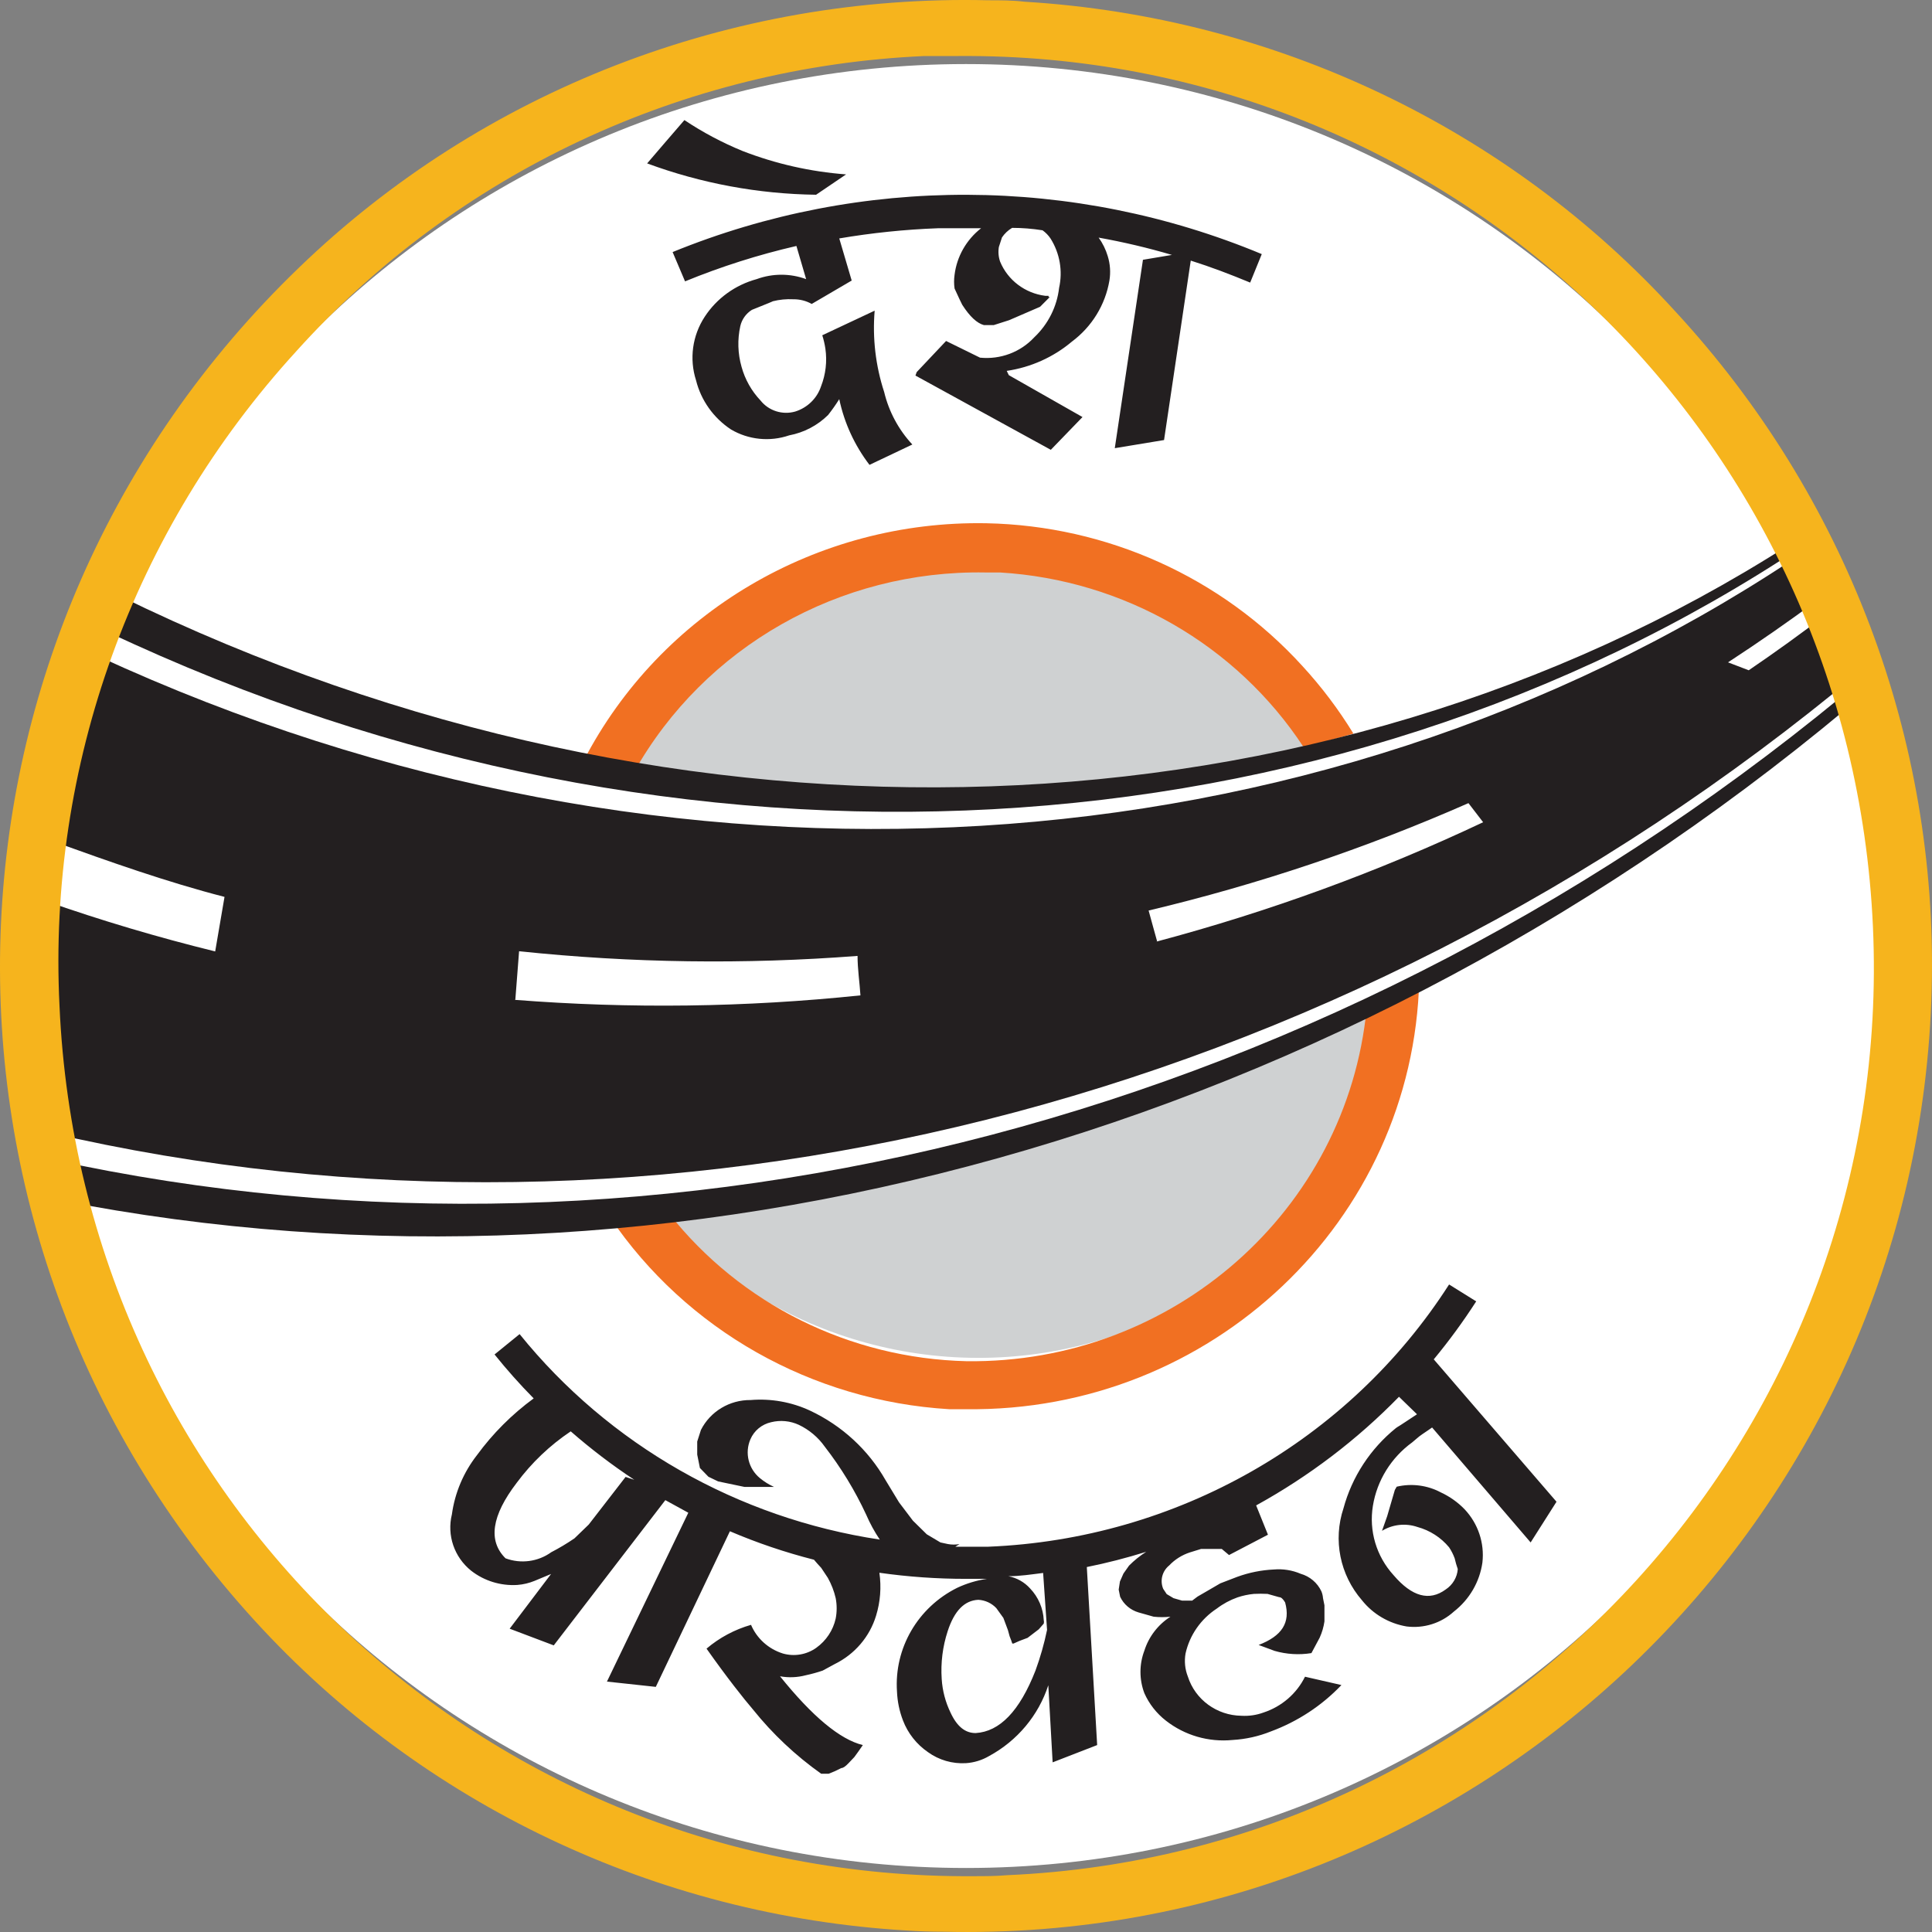 <svg width="90" height="90" viewBox="0 0 90 90" fill="none" xmlns="http://www.w3.org/2000/svg">
<rect x="0" y="0" width="90" height="90" fill="#808080" stroke="none"/>
<path d="M45.002 87.018C68.615 87.018 87.757 68.207 87.757 45.001C87.757 21.796 68.615 2.984 45.002 2.984C21.389 2.984 2.247 21.796 2.247 45.001C2.247 68.207 21.389 87.018 45.002 87.018Z" fill="white"/>
<path d="M61.877 35.019C58.184 29.543 51.897 26.305 45.214 26.438C38.53 26.57 32.381 30.055 28.916 35.672C39.834 37.653 51.049 37.43 61.877 35.019Z" fill="#CFD1D2"/>
<path d="M30.732 56.522C35.733 62.285 43.717 64.615 51.108 62.468C58.498 60.321 63.91 54.099 64.918 46.59C54.193 51.818 42.626 55.178 30.732 56.522Z" fill="#CFD1D2"/>
<path d="M45.901 26.668C46.133 26.668 46.364 26.668 46.586 26.668C52.346 27.016 57.594 30.034 60.723 34.799C61.504 34.619 62.276 34.401 63.047 34.174C62.356 33.045 61.555 31.985 60.656 31.009C56.9 26.891 51.575 24.488 45.95 24.375C38.054 24.23 30.767 28.528 27.184 35.444L29.537 35.965C32.818 30.127 39.115 26.549 45.901 26.668Z" fill="#F17022"/>
<path d="M63.664 46.977C62.747 56.386 54.641 63.532 45.024 63.41C39.587 63.281 34.498 60.754 31.166 56.53C30.247 56.509 29.327 56.569 28.418 56.71C31.97 61.954 37.816 65.261 44.214 65.646C44.477 65.646 44.738 65.646 44.995 65.646C56.425 65.795 65.845 56.871 66.114 45.641C65.335 46.149 64.515 46.596 63.664 46.977Z" fill="#F17022"/>
<path d="M65.787 67.19L65.999 67.01L66.124 66.906L66.269 66.802L66.549 66.612L66.713 66.498L71.303 71.853L72.508 69.957L66.79 63.324C67.503 62.463 68.163 61.561 68.767 60.623L67.504 59.836C62.827 67.129 54.801 71.696 46.037 72.052C45.526 72.052 45.015 72.052 44.504 72.052L44.697 71.928C44.519 71.961 44.335 71.961 44.157 71.928L43.81 71.853L43.173 71.474L42.527 70.839L41.881 69.986L41.254 68.953C40.45 67.541 39.22 66.409 37.734 65.712C36.872 65.311 35.917 65.141 34.967 65.219C33.987 65.209 33.089 65.75 32.652 66.612L32.479 67.152V67.759L32.604 68.384L33 68.792L33.453 69.01L34.678 69.266H35.285H35.651H36.056C35.82 69.159 35.6 69.022 35.401 68.858C34.864 68.416 34.684 67.681 34.957 67.048C35.129 66.645 35.488 66.349 35.922 66.252C36.354 66.145 36.81 66.188 37.214 66.375C37.697 66.606 38.112 66.955 38.419 67.389C39.18 68.37 39.827 69.432 40.348 70.554C40.523 70.961 40.736 71.352 40.984 71.72C34.363 70.722 28.37 67.304 24.205 62.148L23.038 63.096C23.61 63.808 24.218 64.492 24.861 65.143C23.847 65.886 22.956 66.778 22.218 67.787C21.591 68.591 21.189 69.541 21.051 70.545C20.811 71.517 21.16 72.538 21.948 73.17C22.557 73.645 23.323 73.881 24.099 73.833C24.374 73.812 24.644 73.748 24.899 73.644L25.671 73.322L23.742 75.871L25.796 76.648L30.994 69.882L32.064 70.469L28.274 78.335L30.55 78.581L34.002 71.332C35.27 71.874 36.579 72.317 37.918 72.658L38.082 72.848L38.255 73.037L38.564 73.502C38.73 73.799 38.854 74.118 38.93 74.449C38.99 74.763 38.99 75.084 38.93 75.397C38.808 75.946 38.486 76.431 38.024 76.762C37.576 77.081 37.003 77.179 36.471 77.027C35.8 76.818 35.257 76.329 34.986 75.691C34.222 75.91 33.515 76.288 32.913 76.8C33.877 78.164 34.629 79.112 35.083 79.643C35.994 80.778 37.062 81.782 38.255 82.628H38.342H38.602L38.901 82.505L39.191 82.363C39.277 82.363 39.383 82.287 39.519 82.145L39.798 81.851L39.991 81.585L40.194 81.292C39.133 81.033 37.847 79.965 36.336 78.088C36.733 78.16 37.142 78.144 37.532 78.041C37.8 77.984 38.064 77.911 38.323 77.823L38.882 77.52C39.815 77.063 40.514 76.246 40.811 75.264C41.01 74.617 41.062 73.934 40.965 73.265C42.303 73.455 43.654 73.55 45.005 73.549C45.343 73.549 45.681 73.549 45.97 73.549C45.492 73.621 45.027 73.761 44.591 73.966C42.754 74.878 41.649 76.781 41.785 78.799C41.804 79.26 41.898 79.714 42.064 80.145C42.292 80.743 42.699 81.258 43.231 81.623C43.741 81.991 44.365 82.172 44.996 82.135C45.377 82.11 45.748 81.996 46.076 81.803C47.39 81.091 48.377 79.911 48.834 78.505L49.036 82.097L51.11 81.292L50.628 72.999C51.562 72.811 52.486 72.573 53.395 72.289C53.105 72.473 52.836 72.689 52.595 72.933L52.334 73.303L52.171 73.672L52.113 74.051L52.18 74.383C52.346 74.736 52.659 75.002 53.038 75.113L53.742 75.312C54.002 75.34 54.264 75.34 54.523 75.312C53.944 75.684 53.514 76.244 53.309 76.894C53.067 77.533 53.067 78.236 53.309 78.875C53.531 79.376 53.876 79.815 54.311 80.154C55.187 80.841 56.302 81.165 57.417 81.055C58.03 81.02 58.633 80.886 59.201 80.657C60.451 80.195 61.577 79.455 62.489 78.496L60.792 78.108C60.403 78.895 59.708 79.497 58.863 79.775C58.534 79.896 58.182 79.948 57.831 79.927C56.684 79.913 55.676 79.175 55.334 78.098C55.2 77.757 55.164 77.387 55.227 77.027C55.418 76.17 55.94 75.419 56.684 74.933C56.975 74.711 57.301 74.535 57.648 74.412C57.895 74.329 58.15 74.275 58.41 74.25C58.622 74.239 58.834 74.239 59.046 74.25L59.586 74.402C59.683 74.402 59.77 74.487 59.866 74.648C60.126 75.596 59.712 76.212 58.632 76.629L59.374 76.904C59.931 77.065 60.518 77.101 61.091 77.008L61.476 76.288C61.586 76.046 61.66 75.791 61.698 75.53V75.16V74.781L61.631 74.449C61.623 74.339 61.597 74.23 61.554 74.127C61.367 73.731 61.016 73.434 60.589 73.312C60.195 73.144 59.764 73.076 59.336 73.113C58.755 73.141 58.183 73.256 57.638 73.454L56.848 73.758L56.23 74.118L55.787 74.374L55.536 74.563H55.064L54.668 74.449L54.35 74.26L54.186 74.013C54.026 73.629 54.14 73.188 54.466 72.924C54.73 72.645 55.062 72.437 55.43 72.317L55.951 72.156C56.587 72.156 56.915 72.156 56.915 72.156L57.253 72.44L59.066 71.493L58.516 70.128C60.976 68.773 63.218 67.068 65.17 65.067L66.009 65.882L65.507 66.214L65.218 66.403L65.093 66.479L65.025 66.527C63.835 67.49 62.982 68.796 62.585 70.261C62.093 71.738 62.418 73.361 63.444 74.544C63.959 75.192 64.702 75.628 65.527 75.767C66.328 75.867 67.133 75.614 67.725 75.075C68.451 74.51 68.928 73.692 69.056 72.791C69.16 71.884 68.858 70.978 68.227 70.308C67.91 69.98 67.534 69.714 67.118 69.521C66.49 69.187 65.758 69.092 65.064 69.256L64.977 69.408L64.62 70.63L64.379 71.312C64.873 71.011 65.479 70.945 66.028 71.132C66.608 71.29 67.124 71.621 67.504 72.08C67.611 72.24 67.698 72.412 67.764 72.592C67.803 72.762 67.851 72.93 67.909 73.094C67.88 73.478 67.674 73.827 67.349 74.042C66.587 74.601 65.777 74.383 64.919 73.379C64.117 72.5 63.763 71.312 63.955 70.147C64.148 68.963 64.806 67.902 65.787 67.19ZM29.142 68.801L27.426 71.019L26.76 71.663C26.414 71.899 26.053 72.115 25.68 72.308C25.065 72.752 24.262 72.859 23.549 72.592C22.726 71.777 22.9 70.605 24.07 69.076C24.763 68.141 25.614 67.33 26.587 66.678C27.521 67.494 28.51 68.248 29.547 68.934L29.142 68.801ZM48.776 75.928C48.642 76.571 48.462 77.205 48.236 77.823C47.493 79.719 46.568 80.666 45.449 80.733C44.977 80.733 44.591 80.448 44.282 79.785C44.042 79.291 43.902 78.757 43.868 78.212C43.818 77.459 43.912 76.703 44.147 75.985C44.456 75.037 44.928 74.554 45.575 74.525C45.895 74.543 46.196 74.682 46.413 74.914L46.741 75.369L46.953 75.937L47.031 76.222L47.108 76.421L47.156 76.563H47.214L47.493 76.439L47.87 76.297L48.39 75.899L48.622 75.634C48.636 75.581 48.636 75.526 48.622 75.473C48.595 74.921 48.37 74.397 47.985 73.995C47.721 73.701 47.365 73.501 46.973 73.426C47.513 73.426 48.053 73.341 48.593 73.274L48.776 75.928Z" fill="#231F20"/>
<path d="M39.414 8.124C37.76 8 36.135 7.633 34.592 7.034C33.642 6.645 32.734 6.162 31.882 5.594L30.918 6.712L30.146 7.612C32.664 8.543 35.326 9.037 38.016 9.072L39.414 8.124Z" fill="#231F20"/>
<path d="M58.778 11.837C50.014 8.186 40.123 8.152 31.333 11.742L31.912 13.107C33.592 12.418 35.327 11.867 37.1 11.458L37.553 13.003C36.81 12.73 35.992 12.73 35.248 13.003C34.249 13.275 33.388 13.899 32.828 14.756C32.253 15.634 32.104 16.717 32.423 17.713C32.656 18.65 33.237 19.468 34.052 20.006C34.869 20.488 35.862 20.589 36.762 20.281C37.45 20.151 38.081 19.821 38.575 19.333C38.762 19.096 38.936 18.849 39.096 18.594C39.33 19.704 39.811 20.749 40.504 21.655L42.5 20.707C41.858 20.016 41.407 19.174 41.188 18.262C40.789 17.04 40.638 15.752 40.745 14.472L38.305 15.618C38.37 15.823 38.418 16.032 38.45 16.244C38.535 16.836 38.465 17.439 38.247 17.997C38.061 18.557 37.613 18.994 37.042 19.172C36.449 19.34 35.812 19.138 35.431 18.66C35.009 18.215 34.705 17.675 34.544 17.087C34.368 16.47 34.348 15.819 34.486 15.192C34.557 14.879 34.752 14.606 35.026 14.434C35.74 14.149 36.058 14.017 35.991 14.036C36.305 13.956 36.631 13.924 36.955 13.941C37.256 13.937 37.552 14.012 37.813 14.159L39.675 13.069L39.096 11.107C40.614 10.849 42.147 10.69 43.686 10.633C44.361 10.633 45.036 10.633 45.702 10.633C45.016 11.17 44.573 11.949 44.467 12.804C44.437 13.014 44.437 13.228 44.467 13.439C44.651 13.837 44.766 14.093 44.824 14.197C45.181 14.756 45.518 15.059 45.837 15.145H46.29L47.004 14.917L48.45 14.292L48.903 13.837H48.845V13.78H48.768H48.691C47.749 13.661 46.946 13.052 46.589 12.188C46.513 11.969 46.493 11.734 46.531 11.505L46.676 11.06C46.798 10.879 46.959 10.727 47.148 10.615C47.617 10.615 48.09 10.652 48.566 10.728C48.714 10.834 48.842 10.966 48.942 11.117C49.371 11.802 49.512 12.624 49.337 13.41C49.236 14.287 48.827 15.101 48.18 15.713C47.539 16.405 46.601 16.757 45.653 16.661L44.072 15.884L42.703 17.334L42.645 17.495L48.951 20.954L50.427 19.428L46.994 17.476L46.897 17.277C48.02 17.112 49.073 16.639 49.935 15.912C50.865 15.218 51.489 14.201 51.681 13.069C51.743 12.689 51.717 12.3 51.603 11.932C51.511 11.623 51.368 11.332 51.179 11.069C52.331 11.275 53.471 11.544 54.593 11.875L53.243 12.102L51.931 20.878L54.226 20.499L55.47 12.14C56.435 12.444 57.322 12.785 58.238 13.164L58.778 11.837Z" fill="#231F20"/>
<path d="M83.323 25.391C61.548 39.303 31.933 40.667 5.53 27.741C5.327 28.291 5.134 28.85 4.951 29.409C31.769 42.099 61.905 40.156 84.027 25.4L83.323 25.391Z" fill="#231F20"/>
<path d="M86.983 31.453C62.45 52.217 30.955 60.263 2.392 54.008C2.488 54.634 2.604 55.269 2.739 55.904C31.283 61.523 62.643 53.06 87.186 32.022L86.983 31.453Z" fill="#231F20"/>
<path d="M85.166 28.552C83.951 29.48 82.716 30.371 81.463 31.224L80.498 30.855C81.932 29.919 83.34 28.94 84.722 27.917C84.327 27.301 83.912 26.685 83.488 26.078C61.24 40.815 31.269 42.89 4.557 30.561C3.655 33.386 2.959 36.271 2.474 39.194C5.106 40.142 7.778 41.09 10.459 41.781L10.024 44.321C7.363 43.667 4.711 42.881 2.098 41.962C1.713 45.549 1.759 49.169 2.233 52.746C30.7 59.38 62.157 51.713 86.631 31.29C86.199 30.35 85.709 29.435 85.166 28.552ZM24.007 46.558L24.181 44.312C29.419 44.863 34.697 44.935 39.948 44.53C39.948 45.146 40.044 45.762 40.083 46.368C34.736 46.927 29.348 46.997 23.988 46.577L24.007 46.558ZM53.902 43.847C53.767 43.373 53.642 42.9 53.507 42.416C58.618 41.2 63.605 39.525 68.406 37.413L69.09 38.303C64.199 40.612 59.102 42.474 53.863 43.866L53.902 43.847Z" fill="#231F20"/>
<path d="M42.232 89.93C30.576 89.237 19.668 84.054 11.875 75.507C-4.722 57.34 -3.816 29.551 13.929 12.466C22.474 4.216 34.057 -0.277 46.032 0.013C46.601 0.013 47.17 0.013 47.729 0.08C59.373 0.785 70.266 5.971 78.048 14.513C86 23.122 90.275 34.409 89.986 46.033C89.388 70.844 68.771 90.575 43.968 89.987C43.361 89.987 42.792 89.968 42.232 89.93ZM44.662 2.61C44.132 2.61 43.592 2.61 43.062 2.61C31.816 3.11 21.258 8.072 13.804 16.361C6.18 24.701 2.216 35.661 2.772 46.858C3.784 69.725 22.483 87.552 45.328 87.4C45.858 87.4 46.389 87.4 46.919 87.353C70.217 86.339 88.308 66.503 87.248 43.152C86.206 20.265 67.508 2.439 44.662 2.61Z" fill="#F6B41D"/>
</svg>

